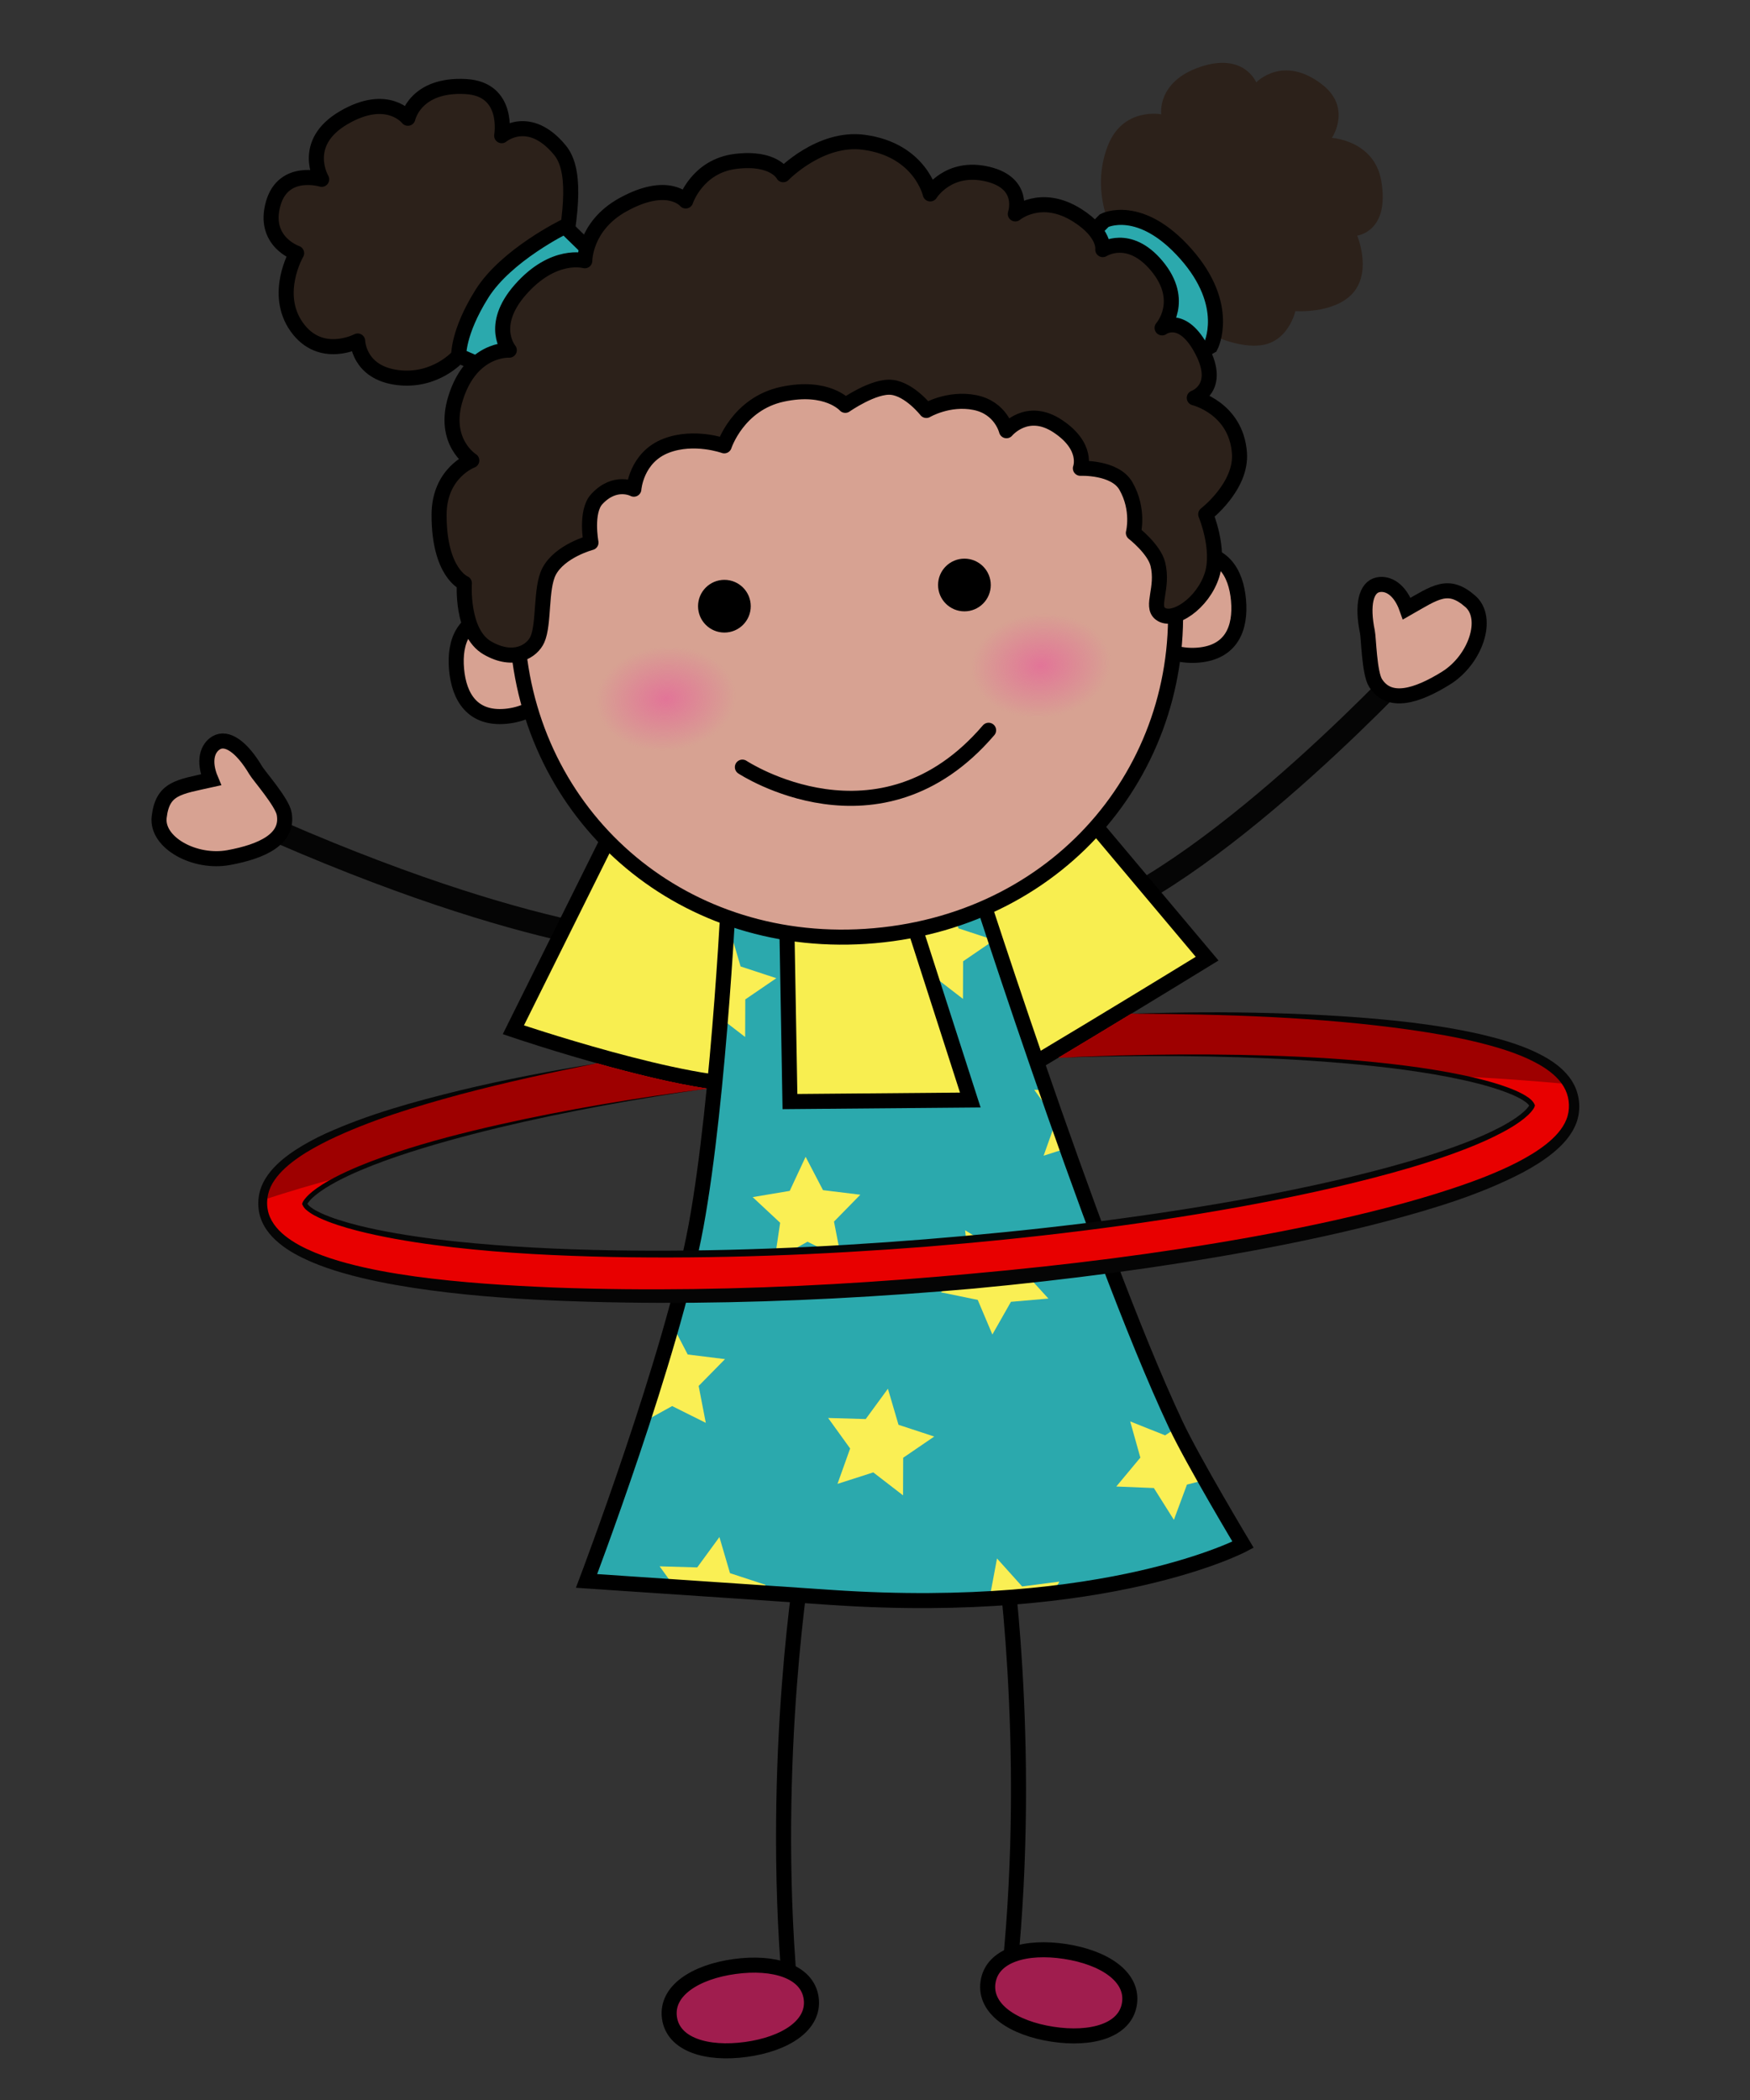 <?xml version="1.0" encoding="utf-8"?>
<!-- Generator: Adobe Illustrator 15.1.0, SVG Export Plug-In . SVG Version: 6.00 Build 0)  -->
<!DOCTYPE svg PUBLIC "-//W3C//DTD SVG 1.1//EN" "http://www.w3.org/Graphics/SVG/1.1/DTD/svg11.dtd">
<svg version="1.1" id="Layer_2" xmlns="http://www.w3.org/2000/svg" xmlns:xlink="http://www.w3.org/1999/xlink" x="0px" y="0px"
	 width="283.464px" height="340.158px" viewBox="0 0 283.464 340.158" enable-background="new 0 0 283.464 340.158"
	 xml:space="preserve">
<rect x="0" y="0" width="283.464" height="340.158" fill="#333333" stroke="none"/>
<g>
	<path fill="none" stroke="#000000" stroke-width="2.439" stroke-miterlimit="10" d="M130.188,252.188
		c0,0-5.46,32.376-2.263,69.599"/>
	<path fill="none" stroke="#000000" stroke-width="2.439" stroke-miterlimit="10" d="M162.399,249.58
		c0,0,4.938,32.459,1.144,69.626"/>
	<path fill="#A01D4E" stroke="#000000" stroke-width="2.439" stroke-miterlimit="10" d="M172.525,316.098
		c6.326,0.971,11.095,4.092,10.424,8.46c-0.669,4.365-6.154,5.913-12.481,4.941s-11.093-4.093-10.425-8.459
		C160.714,316.672,166.199,315.127,172.525,316.098z"/>
	<path fill="none" stroke="#050505" stroke-width="3.659" stroke-miterlimit="10" d="M107.611,153.159
		c0,0-23.066-0.095-71.079-22.271"/>
	<path fill="none" stroke="#050505" stroke-width="3.659" stroke-miterlimit="10" d="M229.925,106.125
		c0,0-31.666,34.468-54.224,42.687"/>
	<path fill="#F8EE50" stroke="#000000" stroke-width="2.439" stroke-miterlimit="10" d="M175.915,131.955l19.614,23.328
		c0,0-36.726,22.572-49.242,29.276c-23.135,12.389-17.504-9.485-23.847-8.944c-10.656,0.912-39.286-8.811-39.286-8.811l18.92-38.067
		L175.915,131.955z"/>
	<path fill="#2BA9AD" d="M201.349,250.212c0,0-21.74,11.572-66.588,8.547c-26.773-1.806-39.751-2.681-39.751-2.681
		s13.874-36.554,17.731-57.481c3.855-20.931,5.508-57.493,5.508-57.493l9.033-1.018l0.673,38.346l29.212-0.249l-11.335-35.218
		l10.229-6.644c0,0,20.689,65.274,34.378,94.412C193.226,236.665,201.349,250.212,201.349,250.212z"/>
	<polygon fill="#FAEF54" points="136.253,203.847 130.799,201.133 125.473,204.088 126.368,198.063 121.913,193.909 127.92,192.898 
		130.493,187.38 133.309,192.779 139.355,193.521 135.089,197.87 	"/>
	<polygon fill="#FAEF54" points="160.744,216.163 158.371,210.554 152.403,209.329 157.004,205.338 156.326,199.285 
		161.543,202.427 167.089,199.911 165.712,205.844 169.82,210.342 163.751,210.866 	"/>
	<polygon fill="#FAEF54" points="146.276,242.218 141.454,238.497 135.656,240.359 137.704,234.626 134.141,229.684 
		140.229,229.859 143.824,224.946 145.54,230.788 151.326,232.69 146.297,236.127 	"/>
	<polygon fill="#FAEF54" points="155.982,161.802 156.002,155.712 161.031,152.275 155.244,150.373 153.53,144.53 149.932,149.444 
		147.898,149.386 150.74,158.216 151.16,158.081 	"/>
	<path fill="#FAEF54" d="M120.72,161.885l5.029-3.437l-5.788-1.903l-1.714-5.843l-0.578,0.792c-0.24,3.82-0.557,8.435-0.956,13.406
		l3.985,3.074L120.72,161.885z"/>
	<path fill="#FAEF54" d="M183.068,230.237l1.645,5.866l-3.897,4.681l6.087,0.247l3.244,5.153l2.115-5.711l2.98-0.754
		c-1.756-3.098-3.482-6.257-4.574-8.514l-1.943,1.293L183.068,230.237z"/>
	<path fill="#FAEF54" d="M114.325,230.474l-1.158-5.979l4.271-4.345l-6.043-0.749l-2.522-4.85
		c-1.496,5.292-3.193,10.747-4.876,15.899l4.878-2.696L114.325,230.474z"/>
	<path fill="#FAEF54" d="M118.245,254.82l-1.714-5.845l-3.597,4.916l-6.089-0.177l2.397,3.323c3.637,0.246,7.982,0.539,13.039,0.879
		l1.751-1.195L118.245,254.82z"/>
	<path fill="#FAEF54" d="M171.088,181.468l-2.046,5.735l3.767-1.211c-1.13-3.17-2.237-6.321-3.313-9.407l-1.97-0.058
		L171.088,181.468z"/>
	<path fill="#FAEF54" d="M171.606,256.188l-6.042,0.782l-4.068-4.529l-1.123,5.984l-1.335,0.592
		c4.133-0.208,7.964-0.537,11.482-0.956L171.606,256.188z"/>
	<path fill="none" stroke="#000000" stroke-width="2.439" stroke-miterlimit="10" d="M201.349,250.212
		c0,0-21.74,11.572-66.588,8.547c-26.773-1.806-39.751-2.681-39.751-2.681s13.874-36.554,17.731-57.481
		c3.855-20.931,5.508-57.493,5.508-57.493l9.033-1.018l0.673,38.346l29.212-0.249l-11.335-35.218l10.229-6.644
		c0,0,20.689,65.274,34.378,94.412C193.226,236.665,201.349,250.212,201.349,250.212z"/>
	<path fill="#D7A292" stroke="#000000" stroke-width="2.439" stroke-miterlimit="10" d="M227.876,98.581
		c-1.117-3.166-3.077-4.188-4.658-3.861c-1.941,0.402-2.638,3.229-1.727,7.63c0.205,0.985,0.306,6.655,1.311,8.261
		c2.201,3.534,6.697,2.172,11.443-0.787c4.745-2.962,7.05-9.673,3.915-12.416C234.565,94.262,232.519,95.936,227.876,98.581z"/>
	<path fill="#D7A292" stroke="#000000" stroke-width="2.439" stroke-miterlimit="10" d="M34.178,126.313
		c-1.307-3.094-0.547-5.169,0.844-5.992c1.707-1.011,4.124,0.609,6.414,4.477c0.511,0.869,4.253,5.125,4.593,6.99
		c0.752,4.095-3.488,6.116-8.988,7.125c-5.505,1.005-11.728-2.405-11.259-6.543C26.325,127.622,28.964,127.48,34.178,126.313z"/>
	<g>
		<path fill="#2C211A" stroke="#000000" stroke-width="2.439" stroke-linejoin="round" stroke-miterlimit="10" d="M90.665,55.493
			l-16.358,2.134c0,0-3.72,4.349-9.991,3.519c-6.274-0.832-6.381-5.913-6.381-5.913s-5.974,3.167-9.849-2.24
			c-3.875-5.408-0.039-11.984-0.039-11.984s-5.564-1.872-3.785-8.065c1.667-5.799,7.844-3.896,7.844-3.896s-3.498-5.87,3.592-9.997
			c7.089-4.126,10.37,0.104,10.37,0.104s1.17-5.603,9.399-5.134c7.149,0.406,5.794,7.957,5.794,7.957s4.427-3.741,9.44,2.347
			c2.437,2.962,2.262,9.124-0.137,20.308C88.167,55.818,90.665,55.493,90.665,55.493z"/>
		<path fill="#2C211A" d="M181.544,40.026c0,0-5.478-7.616-2.125-16.356c2.445-6.377,8.676-5.153,8.676-5.153
			s-0.763-5.257,6.262-7.661c7.131-2.439,9.132,2.488,9.132,2.488s4.335-4.587,10.69,0.361c4.857,3.783,1.56,8.629,1.56,8.629
			s6.87,0.409,7.999,6.964c1.419,8.241-3.899,8.867-3.899,8.867s2.572,6.128-0.995,9.619c-3.137,3.066-9.021,2.606-9.021,2.606
			s-1.11,5.092-5.761,5.556c-5.874,0.588-13.271-4.793-13.271-4.793L181.544,40.026z"/>
		<path fill="#2BA9AD" stroke="#000000" stroke-width="2.439" stroke-miterlimit="10" d="M173.788,40.85l5.073-5.121
			c0,0,5.797-2.987,13.221,5.397c7.424,8.382,4.026,14.943,4.026,14.943l-6.919,3.88L173.788,40.85z"/>
		<path fill="#2BA9AD" stroke="#000000" stroke-width="2.439" stroke-miterlimit="10" d="M83.448,61.626l-9.142-4
			c0,0-0.198-3.726,3.749-10.029c3.948-6.307,13.442-10.922,13.442-10.922l11.692,11.413L83.448,61.626z"/>
		<path fill="#D7A292" stroke="#000000" stroke-width="2.439" stroke-miterlimit="10" d="M183.779,98.707
			c0.402,4.561,5.042,7.877,10.361,7.406c5.317-0.471,6.876-4.333,6.473-8.892c-0.403-4.562-2.612-8.091-7.932-7.622
			C187.361,90.068,183.375,94.147,183.779,98.707z"/>
		<path fill="#D7A292" stroke="#000000" stroke-width="2.439" stroke-miterlimit="10" d="M90.788,106.922
			c0.402,4.559-3.584,8.639-8.903,9.108c-5.318,0.47-7.529-3.061-7.933-7.621c-0.403-4.562,1.153-8.424,6.474-8.895
			C85.747,99.045,90.384,102.362,90.788,106.922z"/>
		<path fill="#D7A292" stroke="#000000" stroke-width="2.439" stroke-miterlimit="10" d="M141.646,151.564
			c-30.697,2.712-55.205-18.559-57.74-47.241c-2.533-28.685,18.188-50.276,48.886-52.987c30.697-2.711,54.882,14.913,57.417,43.597
			C192.743,123.617,172.343,148.852,141.646,151.564z"/>
		<path fill="none" stroke="#000000" stroke-width="2.439" stroke-linecap="round" stroke-miterlimit="10" d="M120.252,124.26
			c0,0,22.206,14.671,39.88-5.972"/>
		<circle cx="117.338" cy="98.193" r="4.269"/>
		<circle cx="156.216" cy="94.758" r="4.269"/>
		
			<radialGradient id="SVGID_1_" cx="91.071" cy="164.56" r="11.33" gradientTransform="matrix(0.996 -0.088 0.065 0.741 67.205 -6.116)" gradientUnits="userSpaceOnUse">
			<stop  offset="0" style="stop-color:#E7619A"/>
			<stop  offset="1" style="stop-color:#E7619A;stop-opacity:0"/>
		</radialGradient>
		<path opacity="0.7" fill="url(#SVGID_1_)" d="M180.837,106.664c0.476,5.368-4.58,10.202-11.291,10.794
			c-6.709,0.593-12.533-3.279-13.007-8.646c-0.475-5.369,4.581-10.203,11.29-10.794C174.538,97.426,180.364,101.295,180.837,106.664
			z"/>
		
			<radialGradient id="SVGID_2_" cx="30.084" cy="164.562" r="11.331" gradientTransform="matrix(0.996 -0.088 0.065 0.741 67.205 -6.115)" gradientUnits="userSpaceOnUse">
			<stop  offset="0" style="stop-color:#E7619A"/>
			<stop  offset="1" style="stop-color:#E7619A;stop-opacity:0"/>
		</radialGradient>
		<path opacity="0.7" fill="url(#SVGID_2_)" d="M120.09,112.03c0.475,5.369-4.582,10.201-11.29,10.795
			c-6.71,0.593-12.535-3.279-13.009-8.647c-0.474-5.367,4.581-10.199,11.291-10.792C113.792,102.793,119.617,106.663,120.09,112.03z
			"/>
		<path fill="#2C211A" stroke="#000000" stroke-width="2.439" stroke-linejoin="round" stroke-miterlimit="10" d="M136.919,65.657
			c0,0,4.624-3.239,7.534-2.914c2.912,0.325,5.593,3.742,5.593,3.742s3.587-2.126,7.846-1.284c4.256,0.84,5.135,4.567,5.135,4.567
			s3.322-4.043,8.31-0.734c5.021,3.334,3.663,6.82,3.663,6.82s5.588-0.248,7.373,2.866c2.197,3.839,1.212,7.599,1.212,7.599
			s3.372,2.615,3.969,5.08c0.933,3.859-1.193,6.771,0.387,7.999c2.069,1.611,6.949-1.674,8.388-6.289
			c1.312-4.205-1.027-9.806-1.027-9.806s5.869-4.5,5.462-9.938c-0.547-7.29-7.313-8.917-7.313-8.917s4.438-1.532,1.289-7.611
			c-3.223-6.223-6.504-3.725-6.504-3.725s3.898-4.383-0.892-10.083c-4.498-5.353-8.713-2.596-8.713-2.596s0.43-2.666-4.134-5.554
			c-5.895-3.733-10.038-0.228-10.038-0.228s1.768-4.959-4.486-6.448c-6.397-1.522-9.291,3.204-9.291,3.204
			s-1.608-7.139-10.758-8.361c-7.075-0.946-13.062,5.253-13.062,5.253s-1.45-2.917-7.698-2.16c-6.248,0.758-8.094,6.413-8.094,6.413
			s-2.82-3.461-10.189,0.624c-6.197,3.435-6.157,9.064-6.157,9.064s-5.029-1.469-10.44,4.69c-5.139,5.851-1.787,9.79-1.787,9.79
			s-6.16-0.397-8.702,7.781c-2.206,7.095,2.626,10.085,2.626,10.085s-5.283,1.95-5.298,8.787
			c-0.021,9.426,4.093,11.092,4.093,11.092s-0.56,8.017,3.735,10.489c4.294,2.473,7.262,0.5,8.097-1.375
			c1.134-2.544,0.485-8.288,1.88-10.99c1.743-3.367,6.799-4.7,6.799-4.7s-0.938-5.001,0.931-7.031
			c2.989-3.246,6.012-1.619,6.012-1.619s0.347-5.181,5.271-7.054c4.542-1.725,9.372,0.031,9.372,0.031s2.197-6.813,9.444-8.361
			C134.001,62.311,136.919,65.657,136.919,65.657z"/>
	</g>
	<path fill="#A01D4E" stroke="#000000" stroke-width="2.439" stroke-miterlimit="10" d="M118.994,318.535
		c-6.34,0.87-11.158,3.913-10.558,8.291s6.059,6.011,12.4,5.142c6.342-0.87,11.158-3.912,10.559-8.289
		C130.793,319.3,125.335,317.667,118.994,318.535z"/>
	<path fill="none" d="M134.618,189.584c-6.377-0.052-8.193-5.147-9.517-8.87c-0.898-2.523-1.498-3.991-2.557-3.883
		c-0.558,0.047-1.176,0.069-1.838,0.063c-1.799-0.015-3.91-0.227-6.197-0.573c-13.773,1.918-26.416,4.261-37.082,6.905
		c-26.448,6.556-28.062,11.722-28.071,11.771c0.869,2.454,15.246,7.815,54.092,8.128c14.518,0.116,30.147-0.481,46.456-1.78
		c26.469-2.105,51.398-5.833,70.199-10.494c26.447-6.556,28.062-11.722,28.071-11.772c-0.871-2.451-15.252-7.813-54.098-8.126
		c-7.275-0.059-14.831,0.063-22.609,0.362c-9.468,5.679-19.269,11.461-24.604,14.319
		C141.851,188.316,137.846,189.608,134.618,189.584z"/>
	<path fill="#E80000" d="M254.951,178.588c-0.416-5.23-6.482-8.79-19.087-11.202c-10.34-1.977-24.77-3.095-41.731-3.231
		c-3.561-0.028-7.188-0.012-10.874,0.044c-3.602,2.186-7.663,4.64-11.791,7.117c7.778-0.3,15.334-0.421,22.609-0.362
		c38.846,0.313,53.227,5.675,54.098,8.126c-0.01,0.051-1.624,5.217-28.071,11.772c-18.801,4.661-43.73,8.389-70.199,10.494
		c-16.309,1.299-31.938,1.896-46.456,1.78c-38.846-0.313-53.223-5.674-54.092-8.128c0.009-0.05,1.623-5.216,28.071-11.771
		c10.666-2.645,23.309-4.987,37.082-6.905c-5.523-0.836-12.075-2.469-17.796-4.074c-8.149,1.448-15.718,3.047-22.473,4.77
		c-29.106,7.428-32.008,14.1-31.661,18.472c0.737,9.261,21.197,14.118,60.814,14.437c14.716,0.118,30.545-0.487,47.05-1.801
		c27.644-2.199,53.515-6.129,72.847-11.062C252.396,189.634,255.299,182.962,254.951,178.588z"/>
	<path fill="#9E0000" d="M235.864,167.385c-10.34-1.977-24.77-3.095-41.731-3.231c-3.561-0.028-7.188-0.012-10.874,0.044
		c-3.602,2.186-7.663,4.64-11.791,7.117c7.778-0.3,15.334-0.421,22.609-0.362c19.798,0.159,33.229,1.63,41.768,3.359
		c6.346,0.322,12.401,0.753,18.126,1.283C251.776,171.959,245.899,169.306,235.864,167.385z"/>
	<path fill="#9E0000" d="M77.427,183.226c10.666-2.645,23.309-4.987,37.082-6.905c-5.523-0.836-12.075-2.469-17.796-4.074
		c-8.149,1.448-15.718,3.047-22.473,4.77c-26.77,6.833-31.37,13.023-31.667,17.374c3.874-1.285,8.097-2.54,12.624-3.752
		C59.227,188.626,66.01,186.056,77.427,183.226z"/>
	<g>
		<path fill="#050505" d="M171.467,171.315c12.991-0.573,26.011-0.736,39.016-0.144c6.5,0.302,12.997,0.832,19.451,1.753
			c3.225,0.469,6.441,1.034,9.617,1.819c1.586,0.396,3.164,0.844,4.711,1.416c0.772,0.288,1.539,0.605,2.282,0.999
			c0.372,0.197,0.738,0.414,1.092,0.675c0.343,0.276,0.713,0.547,0.943,1.101l0.05,0.118l-0.032,0.108
			c-0.064,0.217-0.084,0.211-0.129,0.308c-0.04,0.071-0.08,0.138-0.123,0.201c-0.084,0.126-0.174,0.243-0.267,0.354
			c-0.185,0.223-0.382,0.424-0.584,0.615c-0.407,0.382-0.838,0.723-1.28,1.04c-0.885,0.637-1.815,1.185-2.762,1.695
			c-1.896,1.015-3.86,1.871-5.848,2.653c-3.979,1.554-8.051,2.832-12.155,3.964c-8.212,2.256-16.542,4.025-24.909,5.544
			c-16.742,3.011-33.642,5.048-50.591,6.412c-16.946,1.316-33.959,1.987-50.965,1.657c-8.5-0.184-17.008-0.582-25.47-1.551
			c-4.229-0.488-8.449-1.104-12.624-1.995c-2.086-0.449-4.162-0.965-6.201-1.634c-1.019-0.337-2.029-0.712-3.013-1.175
			c-0.491-0.234-0.978-0.485-1.444-0.798c-0.454-0.328-0.95-0.631-1.25-1.322l-0.046-0.107l0.031-0.099
			c0.075-0.243,0.108-0.254,0.168-0.37c0.054-0.09,0.112-0.173,0.17-0.253c0.119-0.158,0.244-0.305,0.374-0.443
			c0.26-0.278,0.536-0.528,0.82-0.765c0.57-0.471,1.172-0.884,1.787-1.271c1.233-0.77,2.521-1.426,3.826-2.031
			c2.616-1.204,5.311-2.199,8.03-3.106c5.442-1.806,10.996-3.222,16.574-4.489c11.165-2.515,22.461-4.366,33.793-5.875
			c-11.31,1.663-22.577,3.668-33.687,6.33c-5.551,1.343-11.068,2.837-16.469,4.661c-2.695,0.923-5.364,1.932-7.933,3.139
			c-1.282,0.605-2.541,1.261-3.728,2.015c-0.592,0.378-1.167,0.78-1.695,1.224c-0.264,0.222-0.516,0.455-0.743,0.701
			c-0.113,0.123-0.219,0.25-0.313,0.378c-0.046,0.064-0.09,0.129-0.128,0.192c-0.03,0.038-0.086,0.184-0.067,0.11l-0.016-0.205
			c0.118,0.302,0.54,0.654,0.948,0.916c0.417,0.275,0.879,0.511,1.347,0.729c0.941,0.434,1.928,0.792,2.927,1.113
			c2.001,0.64,4.056,1.136,6.124,1.563c4.14,0.851,8.339,1.432,12.549,1.884c8.425,0.888,16.902,1.304,25.381,1.453
			c16.963,0.287,33.936-0.425,50.852-1.782c16.909-1.36,33.787-3.322,50.489-6.291c8.347-1.494,16.653-3.236,24.829-5.46
			c4.08-1.126,8.14-2.345,12.082-3.856c1.97-0.758,3.911-1.588,5.768-2.563c0.925-0.491,1.831-1.017,2.675-1.614
			c0.422-0.298,0.828-0.615,1.198-0.957c0.185-0.171,0.36-0.349,0.516-0.534c0.078-0.092,0.15-0.186,0.215-0.279l0.086-0.138
			c0.019-0.02,0.061-0.144,0.037-0.054l0.018,0.227c-0.074-0.212-0.355-0.491-0.646-0.709c-0.299-0.225-0.632-0.427-0.977-0.613
			c-0.69-0.372-1.427-0.685-2.175-0.97c-1.498-0.568-3.05-1.021-4.614-1.425c-3.132-0.8-6.323-1.387-9.528-1.877
			c-6.415-0.973-12.893-1.523-19.375-1.931C197.481,170.931,184.464,170.918,171.467,171.315z"/>
	</g>
	<g>
		<path fill="#050505" d="M96.712,172.247c-7.426,1.457-14.819,3.082-22.125,5.014c-7.282,1.974-14.563,4.161-21.321,7.416
			c-1.676,0.829-3.321,1.718-4.843,2.766c-1.514,1.043-2.939,2.242-3.942,3.691c-1.017,1.441-1.435,3.159-1.101,4.869
			c0.297,1.632,1.41,3.081,2.799,4.177c1.391,1.117,3.04,1.959,4.734,2.671c1.703,0.708,3.478,1.275,5.277,1.761
			c3.604,0.969,7.306,1.625,11.025,2.145c7.449,1.013,14.983,1.482,22.518,1.795c7.536,0.284,15.1,0.35,22.642,0.249
			c15.099-0.211,30.191-1.107,45.229-2.512c15.042-1.354,30.046-3.219,44.901-5.884c7.426-1.341,14.813-2.879,22.106-4.774
			c3.639-0.948,7.26-1.989,10.816-3.178c3.556-1.185,7.071-2.51,10.369-4.201c1.642-0.851,3.233-1.795,4.648-2.916
			c1.403-1.118,2.657-2.44,3.275-3.992c0.618-1.523,0.544-3.354-0.173-4.846c-0.722-1.516-2.089-2.73-3.61-3.688
			c-3.095-1.909-6.732-3.014-10.351-3.925c-3.642-0.898-7.359-1.531-11.089-2.069c-14.947-2.115-30.117-2.534-45.241-2.617
			c7.564-0.246,15.138-0.309,22.71-0.098c7.571,0.207,15.146,0.63,22.688,1.529c3.77,0.469,7.529,1.063,11.25,1.919
			c3.706,0.882,7.44,1.929,10.844,3.951c1.67,1.021,3.303,2.372,4.258,4.283c0.942,1.904,1.072,4.175,0.307,6.178
			c-0.773,1.999-2.228,3.517-3.741,4.768c-1.535,1.252-3.201,2.27-4.902,3.184c-6.856,3.577-14.189,5.777-21.527,7.759
			c-7.345,1.947-14.779,3.533-22.238,4.917c-14.928,2.751-29.981,4.704-45.078,6.126c-15.104,1.337-30.257,2.164-45.427,2.301
			c-7.591,0.065-15.166-0.037-22.752-0.359c-7.583-0.324-15.168-0.903-22.702-2.052c-3.764-0.582-7.519-1.303-11.211-2.354
			c-1.844-0.527-3.673-1.14-5.454-1.911c-1.774-0.778-3.523-1.692-5.072-2.971c-1.535-1.254-2.901-2.989-3.261-5.132
			c-0.174-1.015-0.147-2.075,0.102-3.097c0.25-1.02,0.724-1.962,1.309-2.788c1.186-1.652,2.74-2.897,4.345-3.974
			c1.616-1.07,3.315-1.974,5.051-2.774c6.975-3.151,14.321-5.159,21.674-6.966C81.795,174.855,89.24,173.446,96.712,172.247z"/>
	</g>
</g>
</svg>
